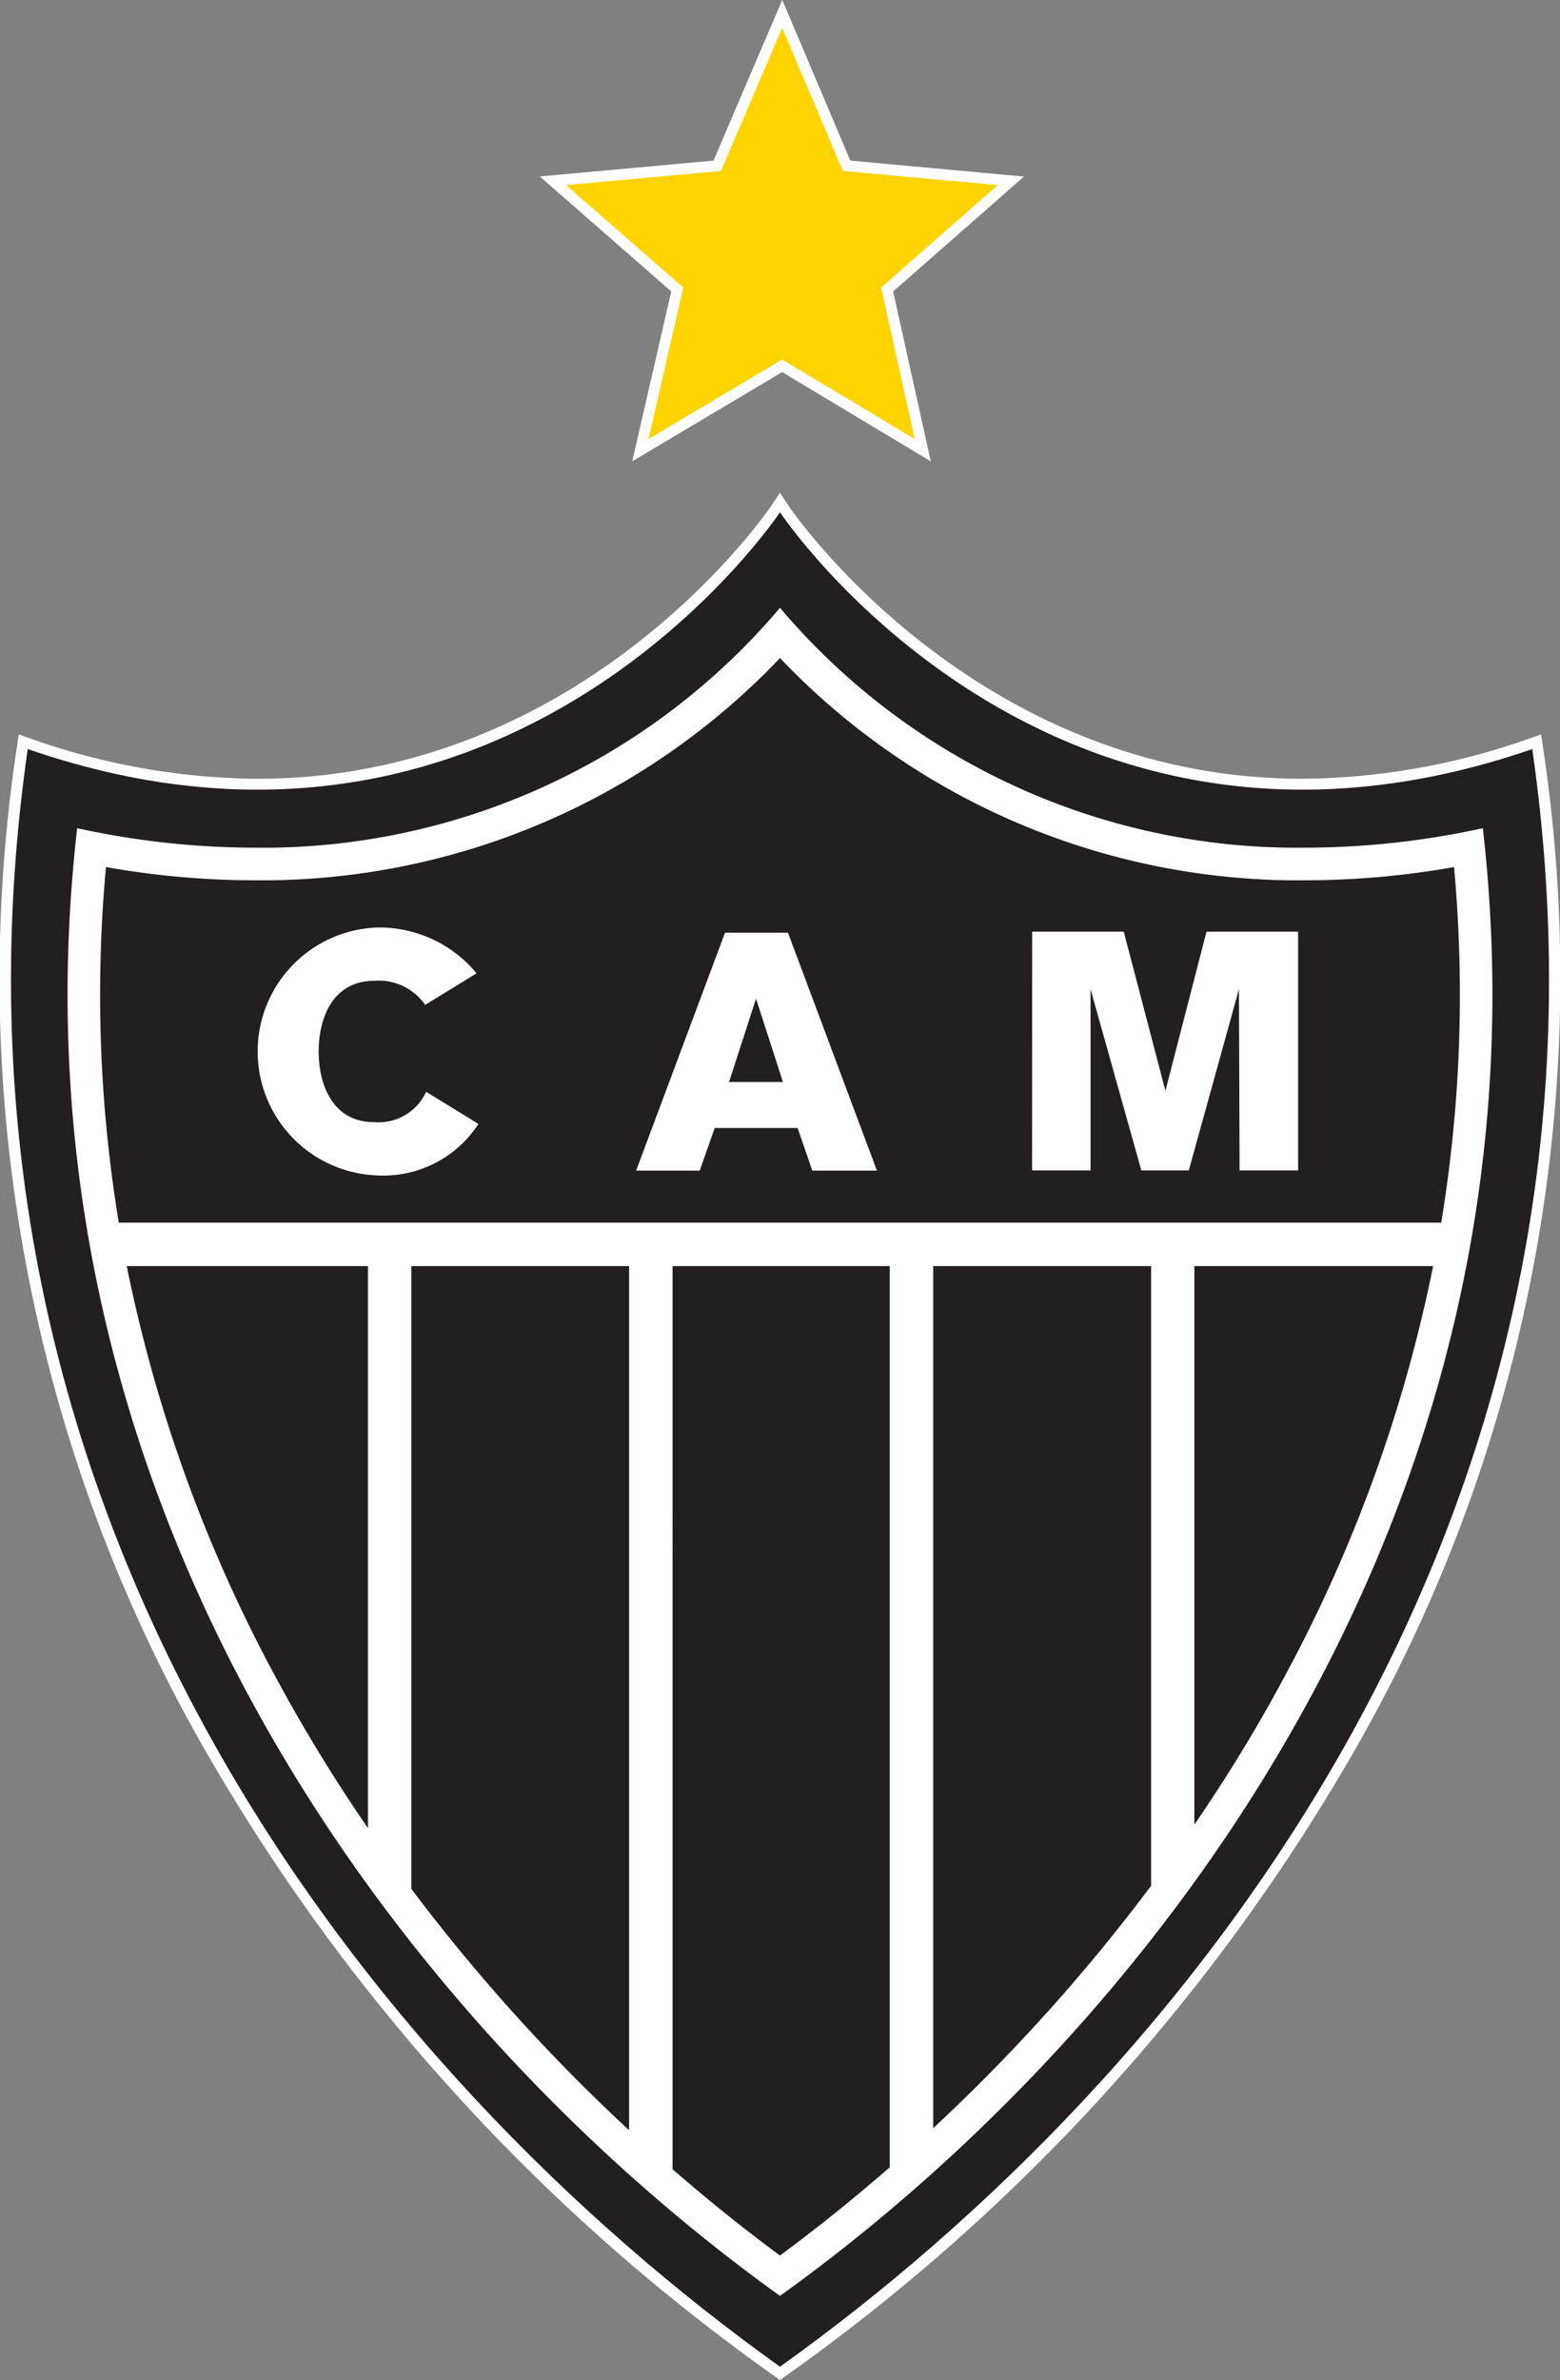 <svg xmlns="http://www.w3.org/2000/svg" width="79.281" height="120.89" viewBox="0 0 79.281 120.89"><rect x="0" y="0" width="79.281" height="120.89" fill="#808080" stroke="none"/><g transform="translate(-732.381 -251.842)"><path d="M778.678,251.842l-.51,1.191L775.186,260l-7.544.688-1.284.117.97.849,5.709,4.991-1.693,7.372-.288,1.257,1.109-.66,6.51-3.872,6.452,3.872,1.1.66-.277-1.253-1.636-7.375L790,261.657l.963-.848-1.279-.117L782.139,260l-2.955-6.97-.506-1.193Z" transform="translate(-6.543 0)" fill="#fff"/><path d="M785.729,274.48l-6.736-4.041L772.2,274.48l1.766-7.693-5.957-5.208,7.872-.718,3.112-7.273,3.084,7.273,7.872.718-5.927,5.208Z" transform="translate(-6.861 -0.336)" fill="#ffd300" fill-rule="evenodd"/><path d="M772.021,282.834l-.46.69c-.092.139-9.408,13.843-26.095,13.843a35.252,35.252,0,0,1-11.5-2.031l-.631-.218-.1.661a78.744,78.744,0,0,0,9.37,50.579A99.87,99.87,0,0,0,771.7,378.471l.32.229.321-.229a99.87,99.87,0,0,0,29.089-32.114,78.739,78.739,0,0,0,9.37-50.579l-.1-.661-.632.218a35.253,35.253,0,0,1-11.5,2.031c-16.689,0-26-13.7-26.095-13.843l-.46-.69Z" transform="translate(0 -5.968)" fill="#fff"/><path d="M772.154,378.26c20.536-14.672,43.858-43.1,38.232-82.166-24.6,8.5-38.232-12.027-38.232-12.027s-13.635,20.528-38.231,12.027C728.3,335.161,751.618,363.588,772.154,378.26Z" transform="translate(-0.133 -6.205)" fill="#231f20"/><g transform="translate(745.428 298.955)"><path d="M797.342,322.577h2.971v-9.208l2.581,9.208h2.413l2.547-9.208.033,9.208h2.975V310.451h-4.656l-2.088,8.083L802,310.451h-4.654Z" transform="translate(-757.937 -310.241)" fill="#fff" fill-rule="evenodd"/><path d="M757.1,314.118a2.869,2.869,0,0,0-2.6-1.221c-2.031,0-2.811,1.794-2.811,3.588s.779,3.589,2.811,3.589a2.658,2.658,0,0,0,2.65-1.54l2.657,1.632a5.764,5.764,0,0,1-5.17,2.614,6.3,6.3,0,0,1,0-12.59,6.412,6.412,0,0,1,5.076,2.326Z" transform="translate(-748.54 -310.191)" fill="#fff" fill-rule="evenodd"/><path d="M780.137,310.516h-3.2L772.42,322.6h3.232l.761-2.166h4.214l.745,2.166h3.285Zm-2.995,7.583,1.371-4.233,1.368,4.233Z" transform="translate(-753.138 -310.254)" fill="#fff" fill-rule="evenodd"/></g><path d="M808.558,301.272a42.435,42.435,0,0,1-8.97.989,34.43,34.43,0,0,1-26.748-12.183,34.435,34.435,0,0,1-26.747,12.183,42.453,42.453,0,0,1-8.971-.989c-3.861,33.6,15.872,60.3,35.718,74.548C792.687,361.572,812.42,334.87,808.558,301.272Zm-68.916,22.241H751.9v28.55a82.921,82.921,0,0,1-4.354-7.057A75.038,75.038,0,0,1,739.642,323.513Zm14.464,31.635V323.513h11.066v43.895A92.619,92.619,0,0,1,754.106,355.149Zm13.274,14.239V323.513h11.038v45.774q-2.708,2.361-5.579,4.485Q770.037,371.7,767.381,369.388Zm13.246-2.093V323.513H791.7V354.99A92.475,92.475,0,0,1,780.627,367.3ZM793.9,351.886V323.513h12.133a75,75,0,0,1-7.9,21.493C796.859,347.342,795.437,349.639,793.9,351.886Zm12.539-30.58H739.237a70.966,70.966,0,0,1-.652-18.06,43.514,43.514,0,0,0,7.508.672,36.363,36.363,0,0,0,26.747-11.289,36.357,36.357,0,0,0,26.748,11.289,43.514,43.514,0,0,0,7.508-.672A71.033,71.033,0,0,1,806.444,321.306Z" transform="translate(-0.819 -7.363)" fill="#fff"/></g></svg>